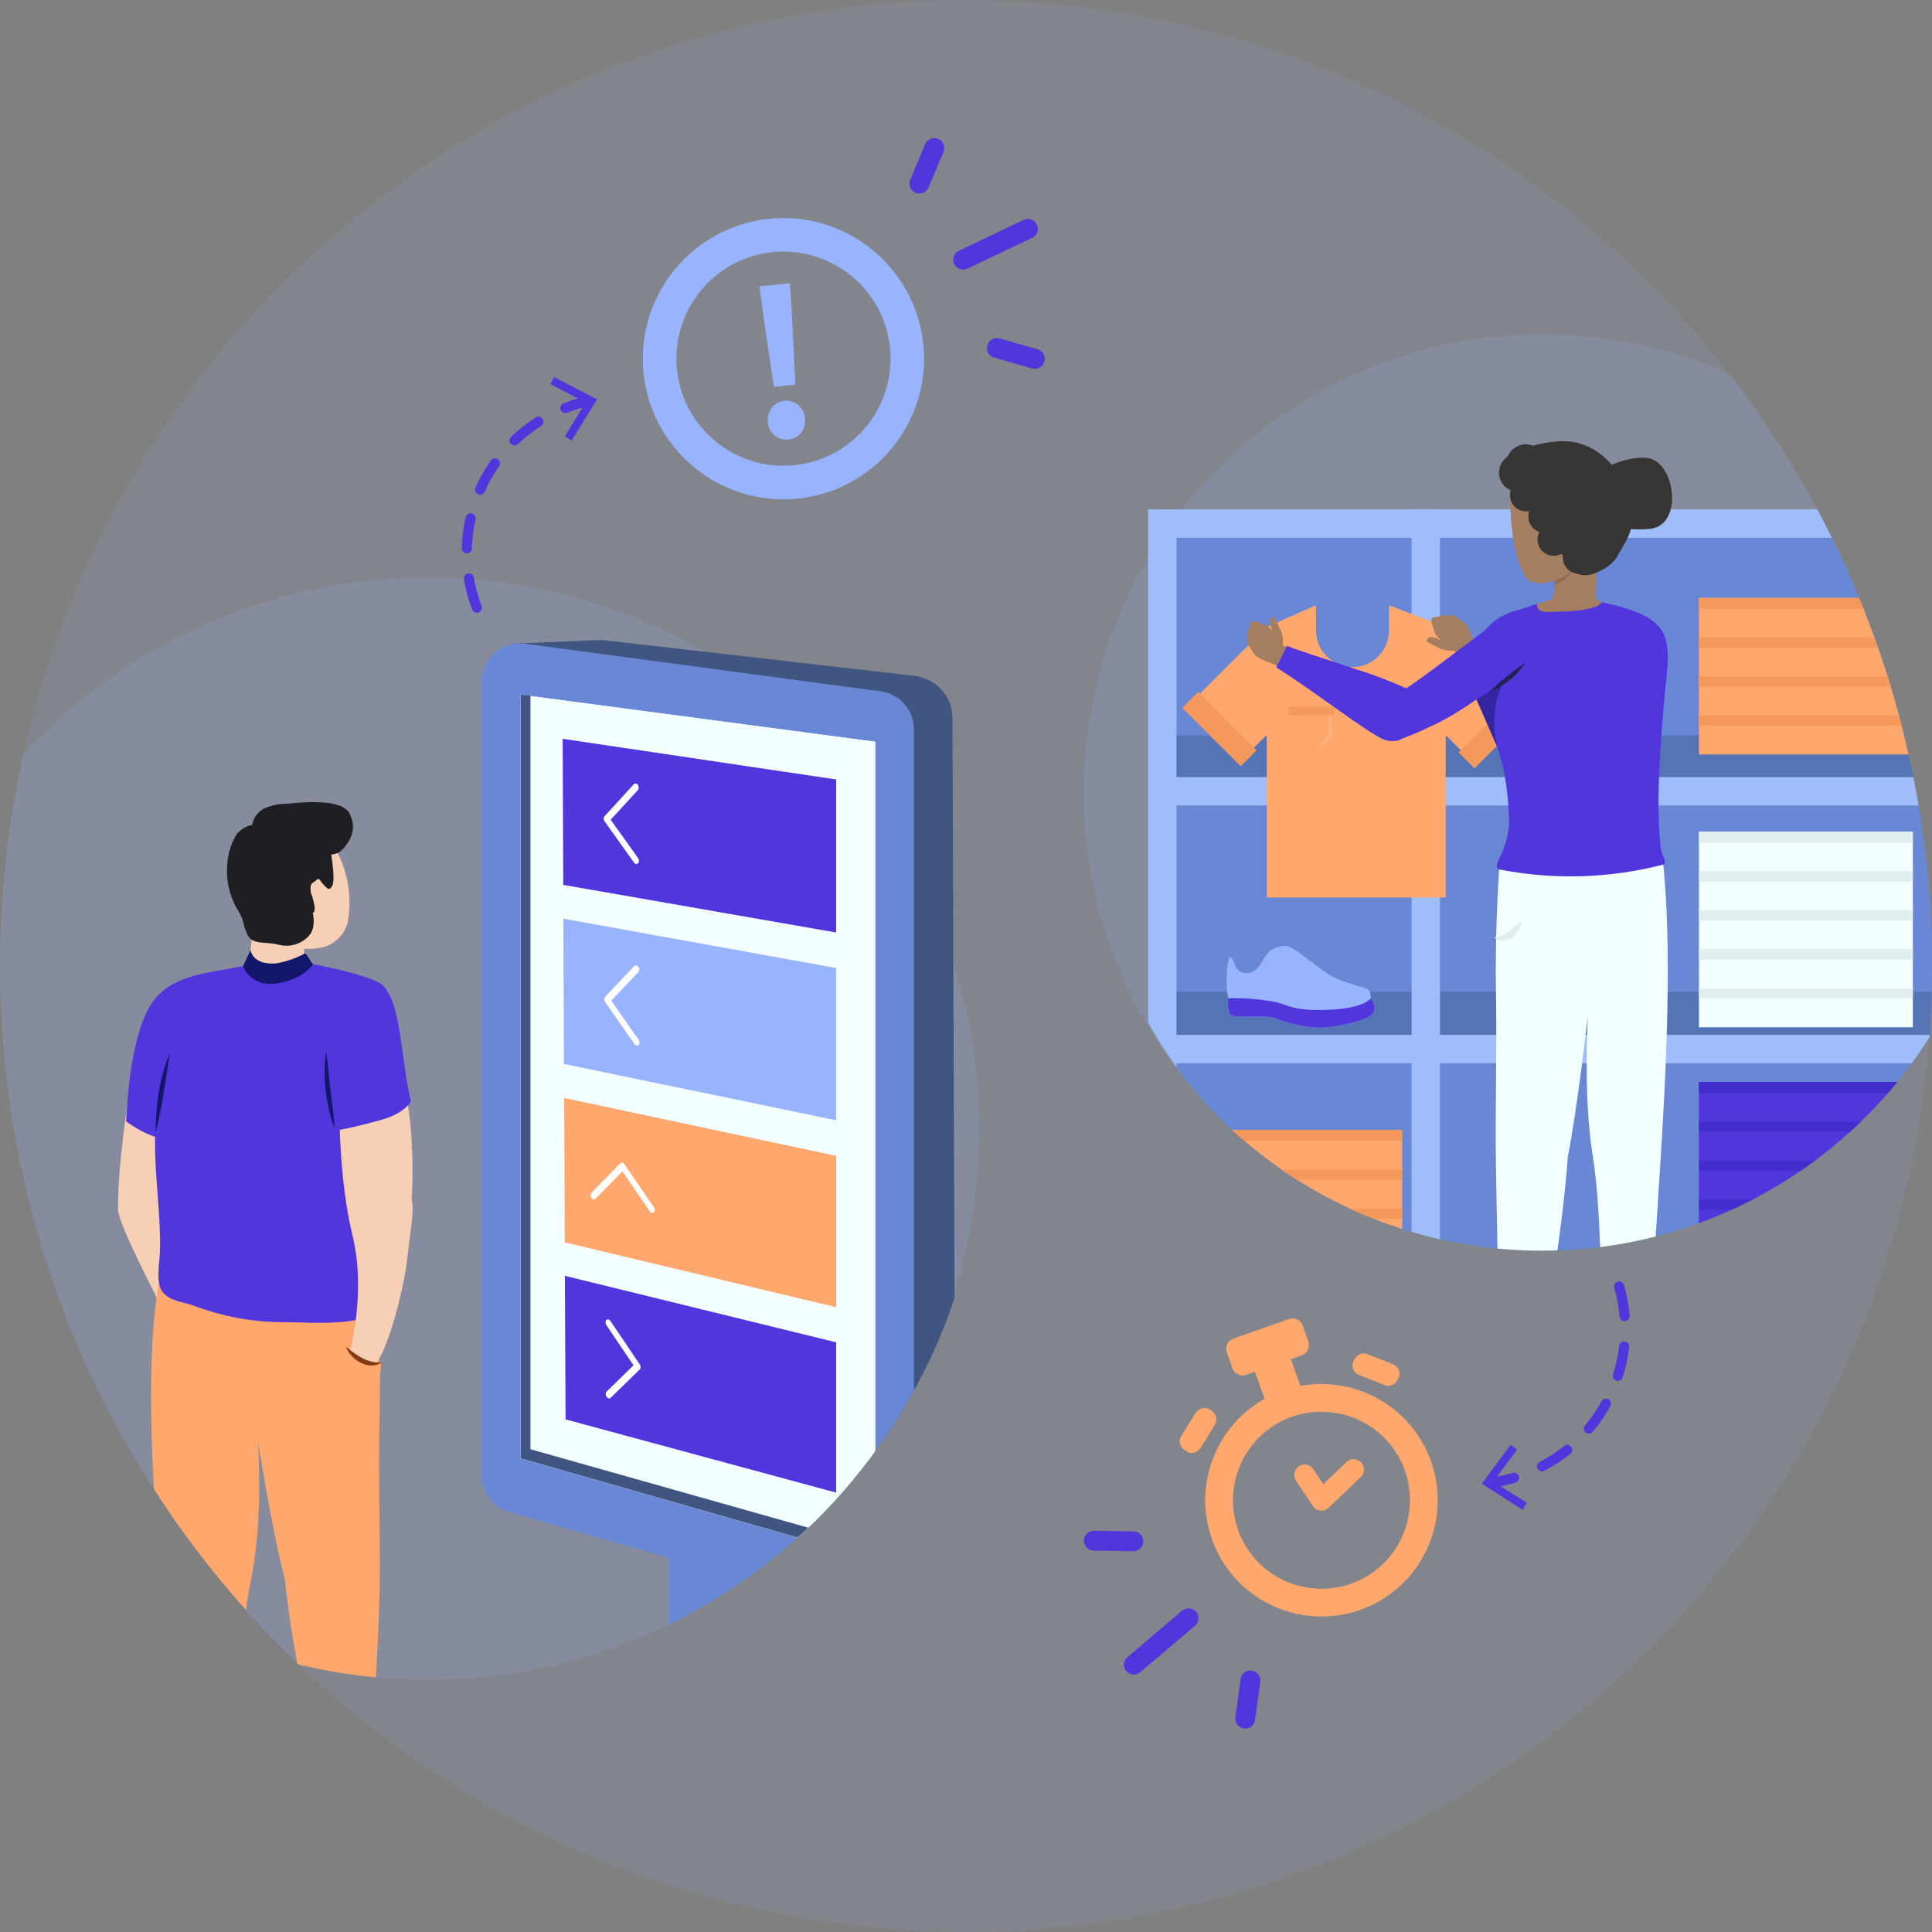 <?xml version="1.0" encoding="UTF-8"?>
<svg id="Calque_1" data-name="Calque 1" xmlns="http://www.w3.org/2000/svg" xmlns:xlink="http://www.w3.org/1999/xlink" viewBox="0 0 191.5 191.5">
  <rect x="0" y="0" width="191.5" height="191.5" fill="#808080" stroke="none"/>
  <defs>
    <style>
      .cls-1 {
        fill: #ffa76c;
      }

      .cls-1, .cls-2, .cls-3, .cls-4, .cls-5, .cls-6, .cls-7, .cls-8, .cls-9, .cls-10, .cls-11, .cls-12, .cls-13, .cls-14, .cls-15, .cls-16, .cls-17, .cls-18, .cls-19, .cls-20, .cls-21, .cls-22, .cls-23, .cls-24, .cls-25, .cls-26, .cls-27 {
        stroke-width: 0px;
      }

      .cls-2 {
        fill: #823b14;
      }

      .cls-3 {
        fill: #40557f;
      }

      .cls-4 {
        fill: #412ecc;
      }

      .cls-28 {
        stroke-width: .5px;
      }

      .cls-28, .cls-11, .cls-29, .cls-17, .cls-20 {
        fill: #99b4ff;
      }

      .cls-28, .cls-29 {
        stroke: #99b4ff;
        stroke-miterlimit: 10;
      }

      .cls-5 {
        fill: #6888d5;
      }

      .cls-6 {
        opacity: .15;
      }

      .cls-6, .cls-17, .cls-20 {
        isolation: isolate;
      }

      .cls-6, .cls-23 {
        fill: #f3feff;
      }

      .cls-30 {
        clip-path: url(#clippath-2);
      }

      .cls-7 {
        fill: #222251;
      }

      .cls-8, .cls-31 {
        fill: none;
      }

      .cls-9 {
        fill: #5236dd;
      }

      .cls-32 {
        clip-path: url(#clippath-1);
      }

      .cls-10 {
        fill: #9fbdf9;
      }

      .cls-12 {
        fill: #916e56;
      }

      .cls-13 {
        fill: #6850e1;
      }

      .cls-14 {
        fill: #ffccb0;
      }

      .cls-15 {
        fill: #5474b5;
      }

      .cls-16 {
        fill: #3425a0;
      }

      .cls-33 {
        clip-path: url(#clippath);
      }

      .cls-29 {
        stroke-width: 1.5px;
      }

      .cls-17 {
        opacity: .1;
      }

      .cls-31 {
        stroke: #5236dd;
        stroke-dasharray: 0 0 3 3;
        stroke-linecap: round;
        stroke-linejoin: round;
      }

      .cls-18 {
        fill: #f7cfb5;
      }

      .cls-19 {
        fill: #e1eeef;
      }

      .cls-20 {
        opacity: .15;
      }

      .cls-21 {
        fill: #383634;
      }

      .cls-22 {
        fill: #12176b;
      }

      .cls-24 {
        fill: #fff;
      }

      .cls-25 {
        fill: #a57e60;
      }

      .cls-26 {
        fill: #1f1f23;
      }

      .cls-27 {
        fill: #f4995b;
      }
    </style>
    <clipPath id="clippath">
      <circle class="cls-8" cx="95.75" cy="95.75" r="95.75"/>
    </clipPath>
    <clipPath id="clippath-1">
      <path id="Ellipse_401-3" data-name="Ellipse 401" class="cls-8" d="M155.48,18.63c25.08,0,42.79,34.83,42.79,59.92,0,6.69-1.44,13.03-4.04,18.75-7.14,15.73-22.98,26.67-41.38,26.67-11.95,0-22.81-4.61-30.92-12.15-4.49-4.18-16.84-17.19-17.51-52.03-.48-25.08,25.97-41.15,51.05-41.15Z"/>
    </clipPath>
    <clipPath id="clippath-2">
      <path id="Ellipse_401-5" data-name="Ellipse 401" class="cls-8" d="M42.82,43.32c42.71-1.28,66.91,23.93,54.25,68.55.41,13.19-4.68,25.31-12.48,34.75-10.02,12.14-25.18,19.88-42.16,19.88-30.17,0-54.63-24.46-54.63-54.63S12.64,43.32,42.82,43.32Z"/>
    </clipPath>
  </defs>
  <g class="cls-33">
    <g id="Groupe_1787" data-name="Groupe 1787">
      <circle id="Ellipse_401" data-name="Ellipse 401" class="cls-17" cx="95.75" cy="95.75" r="95.75"/>
      <circle id="Ellipse_401-2" data-name="Ellipse 401" class="cls-20" cx="152.85" cy="78.55" r="45.42"/>
      <g class="cls-32">
        <g id="Groupe_1876" data-name="Groupe 1876">
          <rect id="Rectangle_1095" data-name="Rectangle 1095" class="cls-5" x="115.11" y="52.36" width="78.07" height="77.51"/>
          <rect id="Rectangle_1096" data-name="Rectangle 1096" class="cls-15" x="115.11" y="98.3" width="78.07" height="5.54"/>
          <rect id="Rectangle_1097" data-name="Rectangle 1097" class="cls-15" x="115.11" y="72.89" width="78.07" height="5.54"/>
          <rect id="Rectangle_1098" data-name="Rectangle 1098" class="cls-15" x="115.11" y="123.86" width="78.07" height="5.54"/>
          <rect id="Rectangle_1099" data-name="Rectangle 1099" class="cls-10" x="113.8" y="50.49" width="2.81" height="79.48"/>
          <rect id="Rectangle_1100" data-name="Rectangle 1100" class="cls-10" x="139.92" y="50.49" width="2.81" height="79.48"/>
          <rect id="Rectangle_1101" data-name="Rectangle 1101" class="cls-10" x="114.78" y="77.03" width="79.48" height="2.81"/>
          <rect id="Rectangle_1102" data-name="Rectangle 1102" class="cls-10" x="114.78" y="102.58" width="79.48" height="2.81"/>
          <rect id="Rectangle_1103" data-name="Rectangle 1103" class="cls-10" x="113.79" y="128.14" width="80.48" height="2.81"/>
          <rect id="Rectangle_1104" data-name="Rectangle 1104" class="cls-10" x="114.78" y="50.49" width="79.48" height="2.81"/>
          <g>
            <g id="Groupe_1869" data-name="Groupe 1869">
              <rect id="Rectangle_1107" data-name="Rectangle 1107" class="cls-9" x="168.4" y="122.7" width="21.2" height="3.93"/>
              <rect id="Rectangle_1108" data-name="Rectangle 1108" class="cls-4" x="168.4" y="122.7" width="21.2" height="1.08"/>
            </g>
            <g id="Groupe_1870" data-name="Groupe 1870">
              <rect id="Rectangle_1109" data-name="Rectangle 1109" class="cls-9" x="168.4" y="118.83" width="21.2" height="3.93"/>
              <rect id="Rectangle_1110" data-name="Rectangle 1110" class="cls-4" x="168.4" y="118.83" width="21.2" height="1.08"/>
            </g>
            <g id="Groupe_1871" data-name="Groupe 1871">
              <rect id="Rectangle_1111" data-name="Rectangle 1111" class="cls-9" x="168.4" y="114.97" width="21.2" height="3.93"/>
              <rect id="Rectangle_1112" data-name="Rectangle 1112" class="cls-4" x="168.4" y="114.97" width="21.2" height="1.08"/>
            </g>
            <g id="Groupe_1872" data-name="Groupe 1872">
              <rect id="Rectangle_1113" data-name="Rectangle 1113" class="cls-9" x="168.4" y="111.11" width="21.2" height="3.93"/>
              <rect id="Rectangle_1114" data-name="Rectangle 1114" class="cls-4" x="168.4" y="111.11" width="21.2" height="1.08"/>
            </g>
            <g id="Groupe_1873" data-name="Groupe 1873">
              <rect id="Rectangle_1115" data-name="Rectangle 1115" class="cls-9" x="168.4" y="107.25" width="21.2" height="3.93"/>
              <rect id="Rectangle_1116" data-name="Rectangle 1116" class="cls-4" x="168.4" y="107.25" width="21.2" height="1.08"/>
            </g>
          </g>
          <g id="Groupe_1874" data-name="Groupe 1874">
            <rect id="Rectangle_1117" data-name="Rectangle 1117" class="cls-23" x="168.4" y="97.89" width="21.2" height="3.93"/>
            <rect id="Rectangle_1118" data-name="Rectangle 1118" class="cls-19" x="168.4" y="97.89" width="21.2" height="1.08"/>
            <rect id="Rectangle_1119" data-name="Rectangle 1119" class="cls-23" x="168.4" y="94.03" width="21.2" height="3.93"/>
            <rect id="Rectangle_1120" data-name="Rectangle 1120" class="cls-19" x="168.4" y="94.03" width="21.2" height="1.08"/>
            <rect id="Rectangle_1121" data-name="Rectangle 1121" class="cls-23" x="168.4" y="90.16" width="21.2" height="3.93"/>
            <rect id="Rectangle_1122" data-name="Rectangle 1122" class="cls-19" x="168.4" y="90.16" width="21.2" height="1.08"/>
            <rect id="Rectangle_1123" data-name="Rectangle 1123" class="cls-23" x="168.4" y="86.31" width="21.2" height="3.93"/>
            <rect id="Rectangle_1124" data-name="Rectangle 1124" class="cls-19" x="168.4" y="86.31" width="21.2" height="1.08"/>
            <rect id="Rectangle_1125" data-name="Rectangle 1125" class="cls-23" x="168.4" y="82.44" width="21.2" height="3.93"/>
            <rect id="Rectangle_1126" data-name="Rectangle 1126" class="cls-19" x="168.4" y="82.44" width="21.2" height="1.08"/>
          </g>
          <g id="Groupe_1875" data-name="Groupe 1875">
            <rect id="Rectangle_1127" data-name="Rectangle 1127" class="cls-1" x="117.78" y="123.58" width="21.2" height="3.93"/>
            <rect id="Rectangle_1128" data-name="Rectangle 1128" class="cls-27" x="117.78" y="123.58" width="21.2" height="1.08"/>
            <rect id="Rectangle_1129" data-name="Rectangle 1129" class="cls-1" x="117.78" y="119.73" width="21.2" height="3.93"/>
            <rect id="Rectangle_1130" data-name="Rectangle 1130" class="cls-27" x="117.78" y="119.73" width="21.2" height="1.08"/>
            <rect id="Rectangle_1131" data-name="Rectangle 1131" class="cls-1" x="117.78" y="115.86" width="21.2" height="3.93"/>
            <rect id="Rectangle_1132" data-name="Rectangle 1132" class="cls-27" x="117.78" y="115.86" width="21.2" height="1.08"/>
            <rect id="Rectangle_1133" data-name="Rectangle 1133" class="cls-1" x="117.78" y="112" width="21.2" height="3.93"/>
            <rect id="Rectangle_1134" data-name="Rectangle 1134" class="cls-27" x="117.78" y="112" width="21.2" height="1.08"/>
          </g>
          <g id="Groupe_1875-2" data-name="Groupe 1875">
            <rect id="Rectangle_1127-2" data-name="Rectangle 1127" class="cls-1" x="168.4" y="70.85" width="21.2" height="3.93"/>
            <rect id="Rectangle_1128-2" data-name="Rectangle 1128" class="cls-27" x="168.4" y="70.85" width="21.2" height="1.08"/>
            <rect id="Rectangle_1129-2" data-name="Rectangle 1129" class="cls-1" x="168.4" y="66.99" width="21.2" height="3.93"/>
            <rect id="Rectangle_1130-2" data-name="Rectangle 1130" class="cls-27" x="168.4" y="66.99" width="21.2" height="1.08"/>
            <rect id="Rectangle_1131-2" data-name="Rectangle 1131" class="cls-1" x="168.4" y="63.13" width="21.2" height="3.93"/>
            <rect id="Rectangle_1132-2" data-name="Rectangle 1132" class="cls-27" x="168.4" y="63.13" width="21.2" height="1.08"/>
            <rect id="Rectangle_1133-2" data-name="Rectangle 1133" class="cls-1" x="168.4" y="59.27" width="21.2" height="3.93"/>
            <rect id="Rectangle_1134-2" data-name="Rectangle 1134" class="cls-27" x="168.4" y="59.27" width="21.2" height="1.08"/>
          </g>
          <path id="Tracé_4358" data-name="Tracé 4358" class="cls-11" d="M121.99,100.59c.37.37,3.44,0,4.27.28,1.47.61,3.04.95,4.63,1,1.87-.07,4.64-.75,5.14-1.37s-.15-1.57-.15-1.57c0,0,0-.7-.34-.89s-2.16-.57-3.46-1.24-3.3-2.6-4.46-3.03c-.49-.04-.97.07-1.41.3-.94.4-1.05,1.6-1.84,2.11-.53.42-1.3.37-1.76-.13-.25-.31-.45-1.29-.7-1.16s-.53,2.54-.15,4.04c-.01.02-.12,1.28.24,1.66Z"/>
          <path id="Tracé_4359" data-name="Tracé 4359" class="cls-9" d="M121.99,100.59c.37.37,3.44,0,4.27.28,1.47.61,3.04.95,4.63,1,1.87-.07,4.64-.75,5.14-1.37s-.15-1.57-.15-1.57c0,0-.47.98-4.13,1.16-3.66.18-4.22-.58-5.44-.79-1.51-.28-3.04-.4-4.57-.35,0,0-.11,1.26.25,1.64Z"/>
        </g>
        <g id="Groupe_1860" data-name="Groupe 1860">
          <path id="Tracé_4354" data-name="Tracé 4354" class="cls-1" d="M125.56,62.15v26.81s17.74,0,17.74,0v-26.81s-5.63-2.16-5.63-2.16v2.38c0,.09,0,.19,0,.28-.08,1.99-1.75,3.54-3.75,3.47-1.99-.08-3.54-1.75-3.47-3.75v-2.38s-4.89,2.16-4.89,2.16Z"/>
          <rect id="Rectangle_1050" data-name="Rectangle 1050" class="cls-1" x="140.43" y="63.34" width="7.57" height="10.19" transform="translate(-6.15 122.02) rotate(-45)"/>
          <rect id="Rectangle_1051" data-name="Rectangle 1051" class="cls-27" x="144.17" y="71.36" width="8.19" height="2.23" transform="translate(-7.83 126.07) rotate(-45)"/>
          <rect id="Rectangle_1052" data-name="Rectangle 1052" class="cls-1" x="119.53" y="64.64" width="10.19" height="7.57" transform="translate(-11.88 108.16) rotate(-45)"/>
          <rect id="Rectangle_1053" data-name="Rectangle 1053" class="cls-27" x="119.76" y="68.17" width="2.23" height="8.19" transform="translate(-15.7 106.64) rotate(-45)"/>
          <path id="Tracé_4355" data-name="Tracé 4355" class="cls-6" d="M131.67,70.47v2.3s-.96,1.53-.96,1.53l1.24-1.24v-2.45s-.29-.14-.29-.14Z"/>
          <rect id="Rectangle_1054" data-name="Rectangle 1054" class="cls-27" x="127.71" y="70.04" width="4.54" height=".87"/>
        </g>
        <g id="Groupe_1878" data-name="Groupe 1878">
          <g id="Groupe_1877" data-name="Groupe 1877">
            <path id="Tracé_4371" data-name="Tracé 4371" class="cls-25" d="M143.64,63.4c-.82.22-1.15-.08-1.15-.08-.21-.11-.45-.17-.69-.17-.3.05-.43.28-.38.4.24.19.5.34.78.46l.62.31s.68.27,1.43.16c0,0,.21-1.3-.61-1.08Z"/>
            <path id="Tracé_4372" data-name="Tracé 4372" class="cls-25" d="M144.54,65.39c-.09-.28-.2-.56-.32-.83-.09-.14-.24,0-.55-.43,0,0-1.47-.99-1.52-1.59-.03-.36-.47-.98-.15-1.31.06-.07.25-.04.46-.07.23-.04.33-.18.59-.19.3-.02.55.09.8.03.44-.04.51.22,1.13.6s.87,1.42.98,1.71.46,1.06.46,1.06"/>
            <path id="Tracé_4375" data-name="Tracé 4375" class="cls-16" d="M146.32,63.66c.81,1.1,2.82,3.35,4.69,5.56,1.2,1.36,2.31,2.8,3.34,4.3l-.11.18c-.5,1.02-1.09,2-1.76,2.91-.17.22-.37.43-.59.61-.45.27-1.02.25-1.45-.06-.26-.14-.49-.33-.68-.56-1-1.26-3.26-7.28-5.44-11.69l2-1.25Z"/>
            <path id="Tracé_4371-2" data-name="Tracé 4371" class="cls-25" d="M126.07,63.39c.24-.81-.06-1.15-.06-1.15-.11-.21-.16-.45-.15-.69.06-.29.29-.42.4-.37.18.24.33.51.44.79l.3.62s.26.68.13,1.43c0,0-1.3.18-1.06-.63Z"/>
            <path id="Tracé_4372-2" data-name="Tracé 4372" class="cls-25" d="M128.03,64.33c-.28-.1-.55-.21-.82-.34-.14-.1,0-.24-.41-.56,0,0-.95-1.49-1.55-1.55-.36-.04-.97-.49-1.31-.18-.07.06-.04.25-.08.46-.04.23-.19.33-.21.58-.02.3.07.56,0,.8-.05.43.21.52.57,1.14s1.4.9,1.69,1.02,1.04.49,1.04.49"/>
            <path id="Tracé_4360" data-name="Tracé 4360" class="cls-7" d="M162.97,138.96c.39,1.58-.25,1.99-1.99,2.04-1.01.03-1.64-.81-3.92-1.47-1.99-.6-1.99-1.98-1.99-2.5-.02-.34.06-.68.23-.97.46,1.84,6.84.87,6.84.87,0,0,.4-.06.83,2.03Z"/>
            <path id="Tracé_4361" data-name="Tracé 4361" class="cls-9" d="M163.25,139.24c-.1,1.12-1.24,1.05-2.25,1.12s-1.33-.59-3.61-1.25c-2.01-.6-2.19-1.98-2.21-2.52s.46-1.36,2.45-.99c1.89.34,4.72,1.11,4.72,1.11,0,0,1.13.05.91,2.53Z"/>
            <path id="Tracé_4362" data-name="Tracé 4362" class="cls-7" d="M152.44,139.53c.13,1.03.24,1.37-.72,1.64s-2.58-.34-4.88-.46c-2.07-.1-2.52-1.35-2.65-1.82-.09-.31-.09-.64,0-.95.82,1.58,6.85-.75,6.85-.75,0,0,1.03,0,1.4,2.33Z"/>
            <path id="Tracé_4363" data-name="Tracé 4363" class="cls-9" d="M152.34,139.12c.17,1.01.28,1.4-.68,1.66s-2.57-.35-4.88-.46c-2.07-.1-2.51-1.33-2.65-1.82s.24-1.17,2.23-1.28c1.86-.11,4.64-.41,4.64-.41,0,0,1.03,0,1.34,2.31Z"/>
            <path id="Tracé_4364" data-name="Tracé 4364" class="cls-14" d="M149.03,132.99c-.03,1.07-.15,5.22-.15,5.22l2.25,2.26.9-.42.06-1.78s.38-4.7.6-5.61l-3.66.34Z"/>
            <path id="Tracé_4365" data-name="Tracé 4365" class="cls-14" d="M159.7,137.5s.46,1.99.48,1.99h2.05s.46-1.81.46-1.81l.42-4.75-3.13-.16v4.29s-.29.44-.29.44Z"/>
            <path id="Tracé_4366" data-name="Tracé 4366" class="cls-23" d="M164.78,84.91c1.01,8.74.37,21.4-.19,30.11s-.91,15.02-1.33,19c-1.22.44-2.55.5-3.8.17-1.05-6.58-.62-13.61-1.59-19.63-.97-6.02-.48-13.88-.48-13.88,0,0-1.01,9-1.99,14.01-.55,8.04-2.72,19.72-2.72,19.72-1.34.3-2.74.23-4.04-.21,0,0-.27-12.86-.36-18.62-.09-5.76.11-10.88,0-17.46-.11-6.71.37-12.63.37-12.63"/>
            <path id="Tracé_4368" data-name="Tracé 4368" class="cls-19" d="M150.8,91.31c-.02,1.22-1.66,2.68-2.7,1.58,1.22.01,1.73-.92,2.7-1.58h0Z"/>
            <path id="Tracé_4369" data-name="Tracé 4369" class="cls-9" d="M162.05,139.98l-1.99.08-1.99-1.92s1.2-1.36,1.58-1.36.54,1,.87,1.33,1.88.16,2.09.09-.17,1.17-.17,1.17l-.4.63Z"/>
            <path id="Tracé_4370" data-name="Tracé 4370" class="cls-9" d="M151.65,140.74l-2.35-.62-2.51-1.1s1.42-1.69,1.88-1.73.56,1.1.99,1.44,2.21,0,2.45-.11-.08,1.38-.08,1.38l-.38.74Z"/>
            <path id="Tracé_4373" data-name="Tracé 4373" class="cls-9" d="M141.92,66.43c2.33-1.72,4.88-3.68,6.1-4.57.84-.66,1.91-.96,2.97-.83,1.11,1.55.35,3.53-.88,4.91-2.27,2.45-4.98,4.46-7.99,5.92l-.21.09c-1.02.51-2.06.95-3.13,1.33-.27.08-.55.13-.83.15-.52-.06-.95-.41-1.11-.91.45-.97.56-2.06.3-3.09.48.05,2.47-1.29,4.8-3.01Z"/>
            <path id="Tracé_4374" data-name="Tracé 4374" class="cls-9" d="M145.37,69.95c1.6-1.06,2.24-1.33,3.09-1.99.37-.26,1.54,1.93,1.6,2.65.01.15-.3.4-.16.34.18-.1.34-.24.47-.4.27-.31.54-.64.81-.97.24-.27.43-.59.54-.94.08-.49.04-.99-.13-1.45l-1.33-6.63c-1.57.36-2.9,1.39-3.64,2.82-.19.37-.35.75-.5,1.13-.65,1.65-.09,3.82-.76,5.44Z"/>
            <path id="Tracé_4375-2" data-name="Tracé 4375" class="cls-9" d="M127.56,64.02c1.27.52,4.15,1.4,6.9,2.33,1.73.54,3.43,1.19,5.08,1.95v.21c.1,1.13.1,2.27,0,3.41-.03.28-.1.56-.19.83-.25.46-.74.74-1.27.7-.3.01-.59-.03-.87-.13-1.5-.56-6.56-4.53-10.71-7.18l1.06-2.11Z"/>
            <path id="Tracé_4376" data-name="Tracé 4376" class="cls-25" d="M152.38,59.85c.48-.11.95-.25,1.4-.44.19-.05.28-.76.28-1.37v-.95s1.99-1.21,1.99-1.21l2.26-1.37s-.19,4.35-.15,4.78,4.34,1.86,4.34,1.86l-4.13,2.31-6.02.91.03-4.51Z"/>
            <path id="Tracé_4377" data-name="Tracé 4377" class="cls-12" d="M154.09,57.09l1.99-1.21.4-.09c-.51,1.01-1.37,1.81-2.42,2.24.02-.5.03-.95.03-.95Z"/>
            <path id="Tracé_4379" data-name="Tracé 4379" class="cls-9" d="M148.1,71.34c.09-3.34,1.78-4.85,1.99-5.45.86-2.37-1.03-4.39-.5-5.15,1.89-.56,2.16-.73,2.76-.89-.03,1.08,1.09.76,2.9.76,3.43-.19,3.49-.91,3.49-.91,1.37.24,2.7.64,3.98,1.19.66.29,1.26.72,1.74,1.26.21.26,1.11,1.11.78,4.35-.89,8.69-1.05,13.97-.62,17.64.07.55.7,1.4.24,1.56-5.24,1.35-10.72,1.53-16.04.52-.17-.04-.72,0-.29-.97.57-1.08.93-2.26,1.06-3.48-.03-1.78-.2-3.55-.5-5.3-.26-1.36-1.06-2.95-.98-5.12Z"/>
            <path id="Tracé_4380" data-name="Tracé 4380" class="cls-25" d="M153.13,47.36s7.39,2.9,7.42,3.23,1.35,5.19-3.69,5.19c-1.9,1.84-4.8,2.8-5.69,1.33-1.76-2.96-1.46-8.92-1.46-8.92l3.41-.83Z"/>
            <path id="Tracé_4382" data-name="Tracé 4382" class="cls-7" d="M147.65,68.56c1.11-1.07,2.24-1.99,3.53-2.86-.83,1.3-2.08,2.31-3.53,2.86h0Z"/>
            <path id="Tracé_4383" data-name="Tracé 4383" class="cls-21" d="M154.33,43.75c4.13-.36,6.61,3.21,7.34,5.89.73,2.68-.76,4.3-1.33,5.45s-3.34,2.76-4.39,1.43c-.6-.75-1.15-1.55-1.62-2.39l-1.5-.24s.42-2.54-.77-3.31c-.9-.67-1.69-1.48-2.35-2.39-.93-2.45.48-4.08,4.62-4.44Z"/>
            <path id="Tracé_4384" data-name="Tracé 4384" class="cls-21" d="M157.24,50.47c-.6.92,3.02,2.32,6.36,1.94,3.34-.38,2.45-6.9-.49-7.04-2.59-.14-4.99,1.64-4.99,1.64,0,0-.28,2.54-.88,3.46Z"/>
            <circle id="Ellipse_412" data-name="Ellipse 412" class="cls-21" cx="150.49" cy="46.85" r="1.91"/>
            <circle id="Ellipse_413" data-name="Ellipse 413" class="cls-21" cx="151.23" cy="45.95" r="1.91"/>
            <circle id="Ellipse_414" data-name="Ellipse 414" class="cls-21" cx="151.27" cy="49.09" r="1.6"/>
            <circle id="Ellipse_415" data-name="Ellipse 415" class="cls-21" cx="153.09" cy="51.21" r="1.6"/>
            <circle id="Ellipse_416" data-name="Ellipse 416" class="cls-21" cx="154" cy="53.49" r="1.6"/>
            <circle id="Ellipse_417" data-name="Ellipse 417" class="cls-21" cx="156.51" cy="55.27" r="1.6"/>
          </g>
        </g>
      </g>
      <circle id="Ellipse_401-4" data-name="Ellipse 401" class="cls-20" cx="42.43" cy="111.87" r="54.63"/>
      <g class="cls-30">
        <g>
          <path class="cls-3" d="M86.09,171.36l-.04,1.73c0,.25-.15.49-.37.61l-7.87,4.14c-.7.4-1.53.5-2.31.27l-21.66-6.09c-.31-.09-.53-.38-.53-.71l.02-1.44,32.76,1.48Z"/>
          <g id="Groupe_1789" data-name="Groupe 1789">
            <g id="Groupe_1788" data-name="Groupe 1788">
              <path id="Tracé_4205" data-name="Tracé 4205" class="cls-5" d="M77.68,176.05l8.07-4.13c.19-.13.26-.26.32-.39.06-.26-.06-.58-.39-.65l-21.88-4.91c-.77-.26-1.68-.19-2.45.13l-7.68,3.36c-.19.06-.26.19-.32.32-.06.32.06.65.39.71l21.5,5.68c.84.19,1.68.19,2.45-.13Z"/>
              <path id="Tracé_4206" data-name="Tracé 4206" class="cls-5" d="M74.33,148.23h-8.01s0,21.25,0,21.25c0,0,.08,2.53,3.27,2.37,3.6-.16,4.66-2.37,4.66-2.37l.08-21.25Z"/>
              <path id="Tracé_4207" data-name="Tracé 4207" class="cls-3" d="M89.51,158.99l4-3.93c.74-.74,1.19-1.52,1.19-2.82l-.29-81.08c0-2.13-1.63-3.92-3.76-4.17l-30.75-3.53c-.9-.08-1.93.08-2.98.08l-6.01.26,38.59,95.18Z"/>
              <path id="Tracé_4208" data-name="Tracé 4208" class="cls-5" d="M86.83,160.16h0c2.04,0,3.76-1.72,3.76-3.76v-84.11c0-1.88-1.39-3.51-3.27-3.76l-35.39-4.74h-.49c-2.04,0-3.68,1.72-3.68,3.76v78.72c0,1.63,1.06,3.11,2.7,3.6l35.39,10.14c.33.08.74.16.98.16Z"/>
              <path id="Tracé_4209" data-name="Tracé 4209" class="cls-23" d="M86.75,73.52l-35.15-4.66v75.69s35.15,10.05,35.15,10.05v-81.09Z"/>
              <path id="Tracé_4210" data-name="Tracé 4210" class="cls-23" d="M86.75,73.52l-35.15-4.66v75.69s35.15,10.05,35.15,10.05v-81.09Z"/>
              <path id="Tracé_4211" data-name="Tracé 4211" class="cls-3" d="M86.75,154.6l-35.15-10.05v-75.69l.98.08v74.71l34.17,9.65v1.31Z"/>
            </g>
          </g>
          <g>
            <polygon class="cls-9" points="55.83 87.71 82.88 92.43 82.88 77.26 55.77 73.23 55.83 87.71"/>
            <polygon class="cls-11" points="55.9 105.46 82.88 111.04 82.88 95.95 55.84 91.06 55.9 105.46"/>
            <polygon class="cls-1" points="55.98 123.14 82.88 129.57 82.88 114.57 55.92 108.83 55.98 123.14"/>
            <polygon class="cls-9" points="56.06 140.69 82.88 147.95 82.88 133.05 55.99 126.46 56.06 140.69"/>
            <path class="cls-24" d="M59.92,81.4l2.92,4.1c.11.16.3.19.41.07.11-.12.11-.35,0-.51l-2.72-3.81,2.7-2.94c.11-.12.11-.35,0-.51s-.3-.19-.41-.06l-2.9,3.17c-.11.12-.11.35,0,.51h0Z"/>
            <path class="cls-24" d="M59.98,99.32l2.91,4.17c.11.16.3.2.41.08.11-.12.11-.35,0-.51l-2.71-3.88,2.69-2.84c.11-.12.11-.35,0-.51s-.3-.2-.41-.08l-2.89,3.05c-.11.12-.11.35,0,.51h0Z"/>
            <path class="cls-24" d="M63.41,135.24l-2.9-4.3c-.11-.17-.29-.21-.41-.1-.11.11-.11.34,0,.5l2.69,3.99-2.67,2.61c-.11.11-.11.33,0,.5s.29.22.41.11l2.88-2.81c.11-.11.11-.34,0-.51h0Z"/>
            <path class="cls-24" d="M61.48,115.31l-2.86,2.92c-.11.11-.11.34,0,.5.11.16.29.21.41.09l2.66-2.71,2.71,3.95c.11.17.3.21.41.1s.11-.34,0-.51l-2.92-4.25c-.11-.17-.3-.21-.41-.09h0Z"/>
          </g>
        </g>
        <g id="Groupe_55" data-name="Groupe 55">
          <path id="Tracé_225" data-name="Tracé 225" class="cls-23" d="M18.95,176.72s7.97,1.14,8.46-1.06c.24.33.35,1.05.35,1.45,0,.65-.22,2.13-2.66,2.86-2.77.82-3.54,1.72-4.76,1.72-1.45,0-2.91-.56-2.51-2.44.57-2.61,1.12-2.54,1.12-2.54Z"/>
          <path id="Tracé_226" data-name="Tracé 226" class="cls-13" d="M18.95,176.47s3.43-.9,5.71-1.39c2.45-.49,2.88.52,2.94,1.22.06.77-.24,2.37-2.69,3.1-2.77.82-3.2,1.39-4.4,1.55-1.2.09-2.61,0-2.77-1.39-.16-3.02,1.22-3.1,1.22-3.1Z"/>
          <path id="Tracé_227" data-name="Tracé 227" class="cls-23" d="M33.55,176.8s7.95,3.3,9.09,1.18c.16.41.18.83.08,1.34-.16.65-.77,2.24-3.54,2.4-3.44.18-5.16.92-6.55.57-1.3-.33-1.11-1.09-.95-2.48.49-3.02,1.88-3.02,1.88-3.02Z"/>
          <path id="Tracé_228" data-name="Tracé 228" class="cls-13" d="M33.55,176.23s3.67.41,6.2.57c2.61.16,3.04,1.02,2.94,1.71-.16.65-.73,2.28-3.51,2.45-3.1.16-5.22.98-6.52.57-1.3-.33-1.14-.82-.98-2.2.49-3.1,1.88-3.1,1.88-3.1Z"/>
          <path id="Tracé_229" data-name="Tracé 229" class="cls-18" d="M17.73,121.26c.16-1.22,2.85-7.18,3.67-12.4-2.53-.16-8.4-1.71-8.4-1.71,0,0-1.3,7.34-1.3,12.64,0,0,3.59-2.77,6.03,1.47Z"/>
          <path id="Tracé_230" data-name="Tracé 230" class="cls-18" d="M18.71,135.45c.24,1.06.16,2.12.49,3.1.08.24.16.41.33.57.24.16.33.16.49-.08.16.24.65.33.73,0,.16.33.73.24.82-.08.33.33.73.08.73-.08,0-.24-.24-.49-.49-.57-.57-.08-.57-.49-.24-.82.33,0,.65.08.98.24,0-1.06.16-1.96-.82-2.94-.73-.57-1.22-1.39-1.39-2.28-.24-1.06-.41-7.18-.98-9.22-.24-.98-.73-1.79-1.22-3.34-3.51-3.34-6.44-.25-6.44-.25-.24,1.79,6.61,13.71,7.01,15.75Z"/>
          <path id="Tracé_231" data-name="Tracé 231" class="cls-22" d="M31.92,175.25c.16.98.24,1.96.16,2.94l.08,2.37,1.22.57,3.34-3.1c-.33-.73-.49-1.47-.49-2.2l-4.32-.57Z"/>
          <path id="Tracé_232" data-name="Tracé 232" class="cls-22" d="M21.81,176.88l.16-1.79-3.83.16.41,2.37.57,2.2h2.53c0-.08.57-2.45.57-2.45l-.41-.49Z"/>
          <path id="Tracé_233" data-name="Tracé 233" class="cls-18" d="M25.15,91.17c-.16,1.47-.49,4.73-.49,4.73,0,0-1.06.65-1.63.65.57.9,2.12,3.26,6.03,2.69,1.14-.16,2.77-1.3,3.26-2.37l-2.12-.9c0-1.22-.08-2.53-.16-3.75l-4.89-1.06Z"/>
          <path id="Tracé_234" data-name="Tracé 234" class="cls-18" d="M32.33,82.77c1.96,2.45,2.69,5.71,2.12,8.73-.33,1.14-1.22,2.04-2.37,2.37-2.2.57-5.38-.24-6.85-1.96-1.63-1.79-1.14-5.38-.82-7.58.33-2.04,1.3-4.65,3.83-4.16,1.63.41,3.1,1.3,4.08,2.61Z"/>
          <path id="Tracé_235" data-name="Tracé 235" class="cls-26" d="M25.64,84.08c.57.65,1.47.9,2.28.65.33-.16.57-.24.9-.33.49-.08,1.06,0,1.55.16.73.16,1.47.24,2.2.16.41,0,.73-.08,1.06-.24.08-.08,2.2-1.71.98-3.91-.9-1.63-5.95-.9-6.2-.9-.82,0-1.55.16-2.28.49-.73.41-1.22,1.22-1.14,2.04"/>
          <path id="Tracé_236" data-name="Tracé 236" class="cls-26" d="M31.92,82.2c.41.41.65.9.73,1.47.16.82.57,3.18.33,4-.08.24-.24.49-.49.41-.33-.24-.57-.57-.82-.9-.08-.08-.16-.08-.24,0-.33.33-.57.24-.65.73,0,.33,0,.65.16.9.08.41.41,1.22.16,1.63-.16.33-3.34-2.37-3.02-6.61.08-.65.24-1.22.49-1.79.24-.33.57-.65.9-.9.33-.24.82-.33,1.22-.16"/>
          <path id="Tracé_237" data-name="Tracé 237" class="cls-9" d="M26.45,87.83c-.08-.24-.24-.49-.41-.65-.16-.16-.49-.24-.73-.16-.24.16-.33.33-.41.65-.24.57-.16,1.3.16,1.79.08.16.33.33.49.33s.41-.08.57-.24c.16-.16.24-.33.24-.57"/>
          <path id="Tracé_238" data-name="Tracé 238" class="cls-1" d="M37.14,127.79c.41,4.16.57,8.32.49,12.48-.16,6.44.08,11.5,0,17.21s-.98,18.43-.98,18.43c-1.55.41-3.26.41-4.81.08,0,0-2.85-11.5-3.59-19.41-1.3-4.89-2.69-13.78-2.69-13.78,0,0,.57,7.67-.65,13.62-1.3,5.95-.73,12.8-2.12,19.33-1.63.33-3.43.24-5.06-.16-.57-3.91-.98-10.11-1.79-18.68-.73-8.48-1.63-21.04-.24-29.6"/>
          <path id="Tracé_239" data-name="Tracé 239" class="cls-9" d="M38.12,128.44c.08,3.34-7.01,2.61-10.11,2.61-3.02,0-5.95-.57-8.81-1.63-1.06-.41-2.37-.41-3.1-1.39-.73-.98-.24-3.02-.24-4.16.08-3.59-.57-7.58-.49-11.17.08-3.51.16-7.01.24-10.44,0-1.39.16-2.85,1.06-3.83l4.4-1.14c.82-.9,2.2-.9,3.51-.9h.82c.57.41.82.08,2.37.16.49,0,1.14,0,1.47-.41l.49.08c.16-.24.24-.16.41-.41.08,0,.24,0,.33-.08.82-.16,1.63,0,2.28.57,1.14.73,2.28,1.55,3.43,2.28,1.22.82,1.14,2.61,1.3,3.91.16,1.55.33,3.1.49,4.73.08,1.22.16,2.53.24,3.75.08,1.88.08,3.67.16,5.55-.08,2.94-.33,8.64-.24,11.91Z"/>
          <path id="Tracé_240" data-name="Tracé 240" class="cls-9" d="M24.82,95.82l-.16.57-2.45,7.01c0,2.37-.73,6.52-1.39,9.3-1.71.57-3.67.57-5.38,0-1.06-.33-2.04-.9-2.94-1.55.08-1.47.41-9.3,2.94-12.23,2.2-2.61,6.28-2.53,9.38-3.34-.08.08-.08.16,0,.24Z"/>
          <path id="Tracé_241" data-name="Tracé 241" class="cls-22" d="M16.83,104.38c-1.03,2.46-1.4,5.17-1.39,7.83.64-2.54,1-5.24,1.39-7.83h0Z"/>
          <path id="Tracé_243" data-name="Tracé 243" class="cls-26" d="M22.78,84.24c.16-.57.41-1.14.73-1.63.33-.33.65-.57,1.06-.73.41-.16.82-.16,1.22,0l.98,1.55.08-.08c.24.24,1.96-.08,2.04.24l1.39,5.55c.33.33.49.65.65,1.06.16.49.33,1.63-.16,2.37-.73.98-2.04,1.39-3.18,1.06-1.3-.33-2.61.08-3.1-1.06-.49-1.06-.16-.98-.82-2.2-1.14-1.79-1.47-4-.9-6.12Z"/>
          <path id="Tracé_244" data-name="Tracé 244" class="cls-13" d="M18.79,179.65s-.36-2.45-.27-2.2c.44,1.27,1.91,1.06,2.56.73.52-.26.72-.63.76-1.6.02-.49,2.17,1.6,2.17,1.6l-2.47,1.76-2.35.52-.41-.82Z"/>
          <path id="Tracé_245" data-name="Tracé 245" class="cls-13" d="M31.84,180.72s.22-3.15.26-2.76c.12,1.35,2.54,1.13,3.25.88s1.17-.91,1.05-1.77c-.08-.57,2.78,2.18,2.78,2.18l-3.34,1.47-2.44.66-1.56-.66Z"/>
          <path id="Tracé_246" data-name="Tracé 246" class="cls-22" d="M30.21,94.51c-.9.49-1.88.82-2.85.98-.9.08-2.04-.08-2.45-1.06-.08-.16-.07-.26-.07-.26l-.74,1.58c.33.9,1.06,1.46,1.95,1.7,0,0,.41.08.49.08.98.08,3.33-.39,4.51-1.96-.16-.01-.68-1.14-.84-1.06Z"/>
          <path id="Tracé_247" data-name="Tracé 247" class="cls-18" d="M33.63,109.52s-.08,7.26,1.3,12.89c1.39,5.63-.24,11.5-.24,11.5,0,0,1.22,1.3,2.28,1.3s3.02-6.93,3.43-10.68.65-4.4.41-5.55c0,0,.41-6.03-.65-10.93-1.06-4.89-6.52,1.47-6.52,1.47Z"/>
          <path id="Tracé_248" data-name="Tracé 248" class="cls-9" d="M40.73,109.19s-.57,1.06-2.61,1.71c-.73.24-4.73,1.3-5.63,1.22-.73-.82.08-3.02-1.71-5.38l-.98-10.08c.82-.33,1.22-1.09,1.22-1.09,2.28.41,5.95,1.3,6.85,2.04,1.88,1.71,1.79,6.77,2.85,11.58Z"/>
          <path id="Tracé_249" data-name="Tracé 249" class="cls-22" d="M32.33,104.22c-.4,2.57-.01,5.22.82,7.67-.03-1.12-.26-2.71-.39-3.84-.18-1.28-.24-2.55-.43-3.83h0Z"/>
          <g id="Groupe_54" data-name="Groupe 54">
            <path id="Tracé_250" data-name="Tracé 250" class="cls-1" d="M37.77,135.04s-1.63,1.06-3.67-1.71c-2.04-2.77-1.3,6.28-1.3,6.28l2.45,1.3s2.04-.16,2.12-.41c0-.24.41-5.46.41-5.46Z"/>
            <path id="Tracé_251" data-name="Tracé 251" class="cls-2" d="M37.85,135.04c-1.22.12-2.24-.53-3.16-1.23-.48-.39-.49-.38-.17.16.66,1.04,2.2,1.85,3.33,1.07h0Z"/>
          </g>
        </g>
      </g>
      <g>
        <path class="cls-9" d="M111.74,164.26h.01s5.42-4.61,5.42-4.61c.42-.35,1.04-.3,1.39.11.35.41.3,1.02-.1,1.38h-.01s-5.42,4.61-5.42,4.61c-.42.35-1.04.3-1.39-.11-.35-.41-.3-1.02.1-1.38Z"/>
        <path class="cls-9" d="M107.77,151.98c.18-.16.41-.25.67-.25l3.91.06c.55,0,.98.46.97,1,0,.55-.46.98-1,.97l-3.91-.06c-.55,0-.98-.46-.97-1,0-.29.13-.55.33-.73Z"/>
        <path class="cls-9" d="M123.29,165.83c.21-.18.49-.28.79-.24.54.07.92.57.84,1.11l-.52,3.79c-.07.54-.57.92-1.11.84-.54-.07-.92-.57-.84-1.11l.52-3.79c.03-.24.15-.46.32-.61Z"/>
      </g>
      <g>
        <path class="cls-9" d="M102.33,23.57h-.02s-6.42,3.06-6.42,3.06c-.49.23-1.08.02-1.31-.47-.23-.49-.03-1.07.45-1.31h.02s6.42-3.06,6.42-3.06c.49-.23,1.08-.02,1.31.47.23.49.03,1.07-.45,1.31Z"/>
        <path class="cls-9" d="M103.01,36.45c-.21.11-.46.14-.71.07l-3.76-1.07c-.52-.15-.83-.69-.68-1.22.15-.53.7-.83,1.22-.68l3.76,1.07c.52.15.83.69.68,1.22-.08.28-.27.5-.51.61Z"/>
        <path class="cls-9" d="M91.57,19.08c-.25.12-.55.14-.82.03-.5-.21-.74-.79-.53-1.29l1.48-3.53c.21-.5.79-.74,1.29-.53.5.21.74.79.53,1.29l-1.48,3.53c-.09.23-.27.4-.47.5Z"/>
      </g>
      <g>
        <path class="cls-1" d="M137.4,158.28c-5.28,3.54-12.45,2.12-15.99-3.16-3.54-5.28-2.12-12.45,3.16-15.99s12.45-2.12,15.99,3.16c3.54,5.28,2.12,12.45-3.16,15.99ZM126.1,141.41c-4.02,2.69-5.1,8.16-2.41,12.18,2.69,4.02,8.16,5.1,12.18,2.41s5.1-8.16,2.41-12.18-8.16-5.1-12.18-2.41Z"/>
        <rect class="cls-1" x="124.75" y="134.02" width="3.77" height="5.21" transform="translate(-38.24 49.92) rotate(-19.43)"/>
        <path class="cls-1" d="M122.24,132.69l5.47-1.93c.59-.23,1.22.09,1.41.62l.54,1.54c.23.59-.09,1.22-.62,1.41l-5.47,1.93c-.59.23-1.22-.09-1.41-.62l-.54-1.54c-.23-.59.04-1.18.62-1.41Z"/>
        <path class="cls-1" d="M120.39,141.27l-1.38,2.25c-.34.48-.97.65-1.45.31l-.13-.08c-.48-.34-.65-.97-.31-1.45l1.38-2.25c.34-.48.97-.65,1.45-.31l.13.08c.48.34.65.97.31,1.45Z"/>
        <path class="cls-1" d="M137.2,137.27l-2.48-.98c-.55-.21-.82-.85-.57-1.35l.08-.13c.21-.55.85-.82,1.35-.57l2.48.98c.55.21.82.85.57,1.35l-.08.13c-.21.55-.85.82-1.35.57Z"/>
        <path class="cls-1" d="M131.56,149.56c-.2.13-.44.19-.68.17-.3-.03-.57-.2-.74-.45l-1.68-2.51c-.32-.47-.19-1.11.28-1.43s1.11-.19,1.43.28l1,1.49,2.29-2.19c.41-.39,1.06-.38,1.45.03.39.41.38,1.06-.03,1.45l-3.17,3.03s-.09.08-.14.11Z"/>
      </g>
      <g>
        <path class="cls-29" d="M78.94,48.68c-7.24.71-13.7-4.6-14.41-11.84s4.6-13.7,11.84-14.41c7.24-.71,13.7,4.6,14.41,11.84s-4.6,13.7-11.84,14.41ZM76.55,24.24c-6.24.61-10.81,6.18-10.2,12.42s6.18,10.81,12.42,10.2c6.24-.61,10.82-6.18,10.2-12.42-.61-6.24-6.18-10.81-12.42-10.2Z"/>
        <path class="cls-28" d="M76.36,41.81c-.09-.97.53-1.75,1.43-1.84s1.67.56,1.76,1.53-.53,1.73-1.44,1.82-1.67-.56-1.76-1.5ZM75.88,31.01l-.32-2.41,2.5-.25.17,2.42.34,7.14-1.66.16-1.03-7.07Z"/>
      </g>
      <g>
        <path class="cls-31" d="M47.26,60.23c-1.3-3.44-1.38-7.35.06-11.05,1.94-4.97,6.17-8.36,11.01-9.44"/>
        <polygon class="cls-9" points="56.66 43.67 55.98 43.25 58.05 39.9 54.55 38.07 54.92 37.36 59.18 39.59 56.66 43.67"/>
      </g>
      <g>
        <path class="cls-31" d="M160.49,127.51c1.01,3.54.76,7.44-.99,11-2.35,4.79-6.86,7.81-11.77,8.47"/>
        <polygon class="cls-9" points="149.73 143.21 150.37 143.69 148.02 146.86 151.35 148.97 150.92 149.65 146.87 147.07 149.73 143.21"/>
      </g>
    </g>
  </g>
</svg>